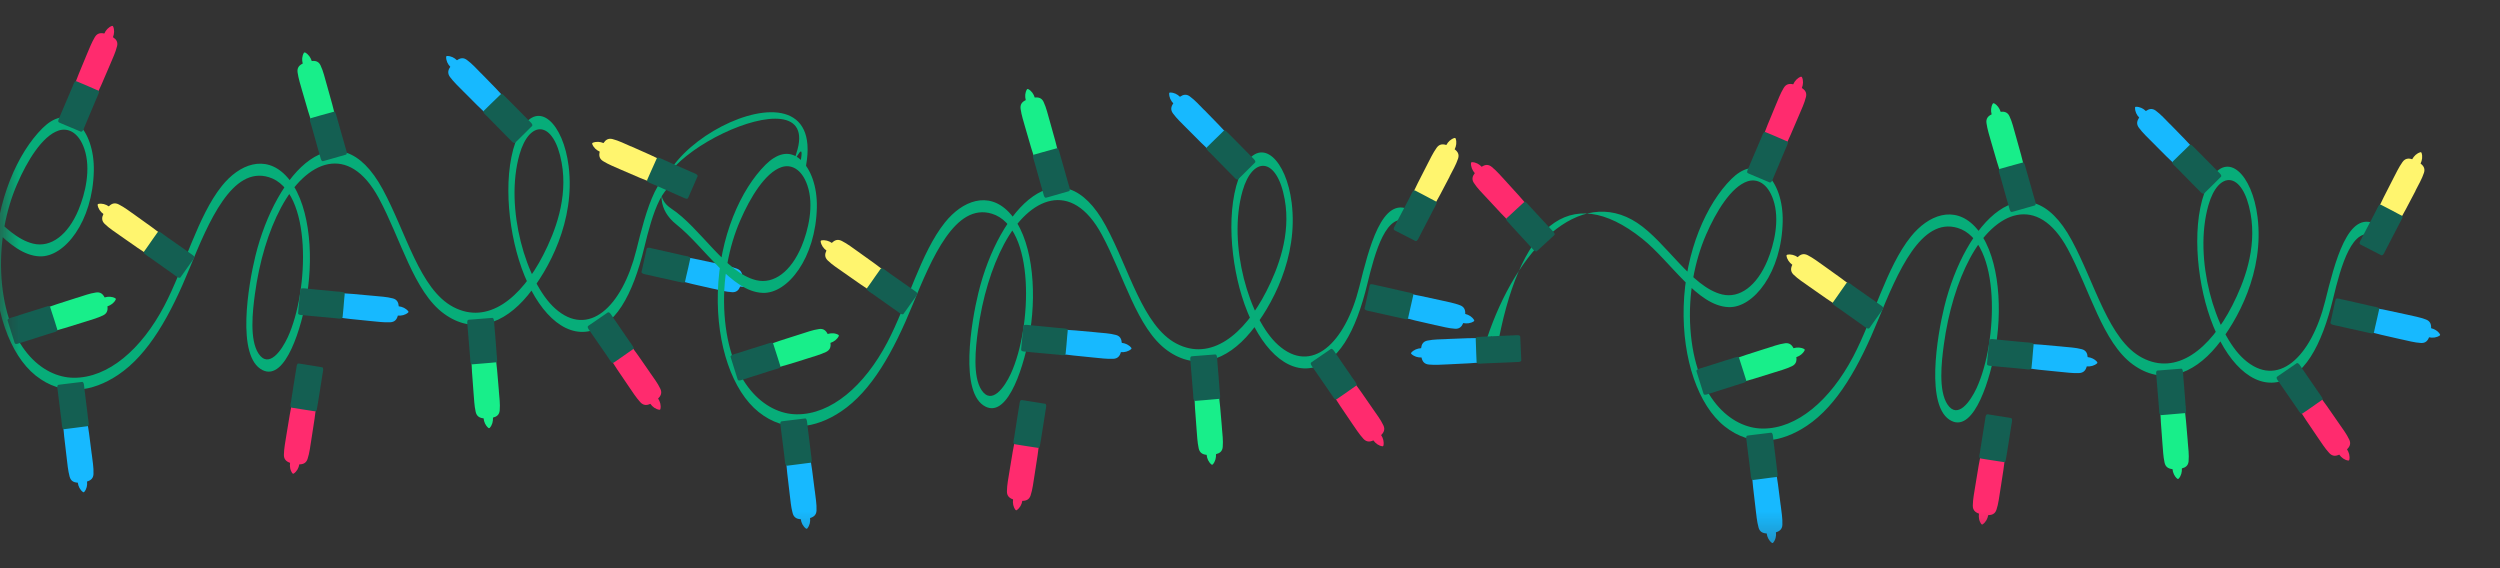 <svg width="66" height="15" viewBox="0 0 66 15" fill="none" xmlns="http://www.w3.org/2000/svg">
<rect x="0" y="0" width="66" height="15" fill="#333333" stroke="none"/>
<mask id="mask0_9721_6952" style="mask-type:alpha" maskUnits="userSpaceOnUse" x="0" y="0" width="66" height="15">
<rect width="65.515" height="14.686" fill="#D9D9D9"/>
</mask>
<g mask="url(#mask0_9721_6952)">
<path d="M39.514 9.243C40.087 5.984 41.406 4.747 43.356 6.303C44.109 6.904 44.806 8.079 45.636 8.108C46.296 8.132 47.036 7.186 47.063 5.851C47.075 5.306 46.908 4.841 46.642 4.598C46.326 4.309 45.989 4.449 45.71 4.724C45.059 5.369 44.49 6.622 44.449 8.099C44.411 9.484 44.837 10.703 45.528 11.254C46.238 11.821 47.031 11.69 47.703 11.239C48.51 10.699 49.084 9.666 49.594 8.419C50.099 7.184 50.719 5.723 51.684 6.018C52.839 6.37 52.745 9.027 52.183 10.244C52.021 10.594 51.682 11.081 51.413 10.677C51.17 10.311 51.256 9.554 51.316 9.108C51.434 8.237 51.675 7.44 52.005 6.822C52.673 5.572 53.791 5.099 54.587 6.571C55.17 7.651 55.512 9.045 56.31 9.624C57.074 10.178 57.885 9.91 58.519 9.139C59.068 8.47 59.78 7.174 59.599 5.728C59.459 4.603 58.808 3.966 58.355 4.743C57.861 5.591 57.946 7.102 58.283 8.194C58.654 9.396 59.338 10.167 60.044 10.098C60.821 10.023 61.296 9.118 61.598 7.868C61.797 7.041 62.104 5.91 62.705 6.239C62.812 6.298 62.838 5.984 62.732 5.926C61.983 5.514 61.635 6.946 61.384 7.951C61.013 9.436 60.126 10.279 59.239 9.481C58.482 8.802 57.899 6.833 58.302 5.418C58.565 4.496 59.209 4.502 59.415 5.638C59.585 6.579 59.238 7.467 58.932 8.066C58.338 9.228 57.459 9.918 56.557 9.447C55.668 8.983 55.312 7.483 54.692 6.34C53.504 4.145 51.875 5.87 51.328 8.105C51.147 8.846 50.814 10.767 51.521 11.113C52.126 11.409 52.557 9.979 52.695 9.107C52.872 7.995 52.75 6.622 52.133 5.977C51.588 5.41 50.905 5.674 50.445 6.249C49.807 7.043 49.454 8.407 48.925 9.414C48.316 10.57 47.438 11.319 46.537 11.314C45.692 11.31 44.754 10.492 44.627 8.689C44.561 7.758 44.746 6.874 45.039 6.199C45.305 5.586 45.702 4.933 46.132 4.788C46.375 4.706 46.661 4.827 46.812 5.267C46.997 5.802 46.834 6.46 46.66 6.879C46.382 7.546 45.927 7.886 45.462 7.773C44.655 7.577 43.986 6.387 43.223 5.884C41.69 4.875 40.036 6.586 39.256 8.933C39.064 9.512 39.489 8.45 39.376 9.108C39.346 9.28 39.485 9.419 39.515 9.247L39.514 9.243Z" fill="#07AD79"/>
<path d="M39.251 5.227C39.497 5.498 39.751 5.764 40.009 6.024C40.012 6.027 40.015 6.03 40.02 6.03C40.027 6.034 40.036 6.033 40.044 6.026C40.185 5.892 40.328 5.761 40.473 5.632C40.483 5.623 40.483 5.607 40.474 5.597C40.237 5.317 39.994 5.042 39.744 4.773C39.628 4.649 39.516 4.515 39.385 4.408C39.292 4.332 39.207 4.343 39.117 4.403C39.049 4.332 38.961 4.283 38.861 4.281C38.847 4.28 38.836 4.291 38.834 4.305C38.829 4.405 38.87 4.497 38.934 4.571C38.871 4.652 38.849 4.734 38.91 4.829C39.003 4.974 39.135 5.1 39.251 5.227Z" fill="#FF2B6E"/>
<path d="M39.873 5.931C39.907 5.968 39.942 6.007 39.978 6.045C40.051 6.125 40.125 6.205 40.198 6.285C40.269 6.363 40.342 6.44 40.413 6.519C40.457 6.566 40.524 6.657 40.568 6.635C40.568 6.635 40.569 6.635 40.57 6.634C40.706 6.509 40.843 6.385 40.979 6.258C40.994 6.244 41.008 6.231 41.024 6.217C41.037 6.205 41.05 6.195 41.04 6.166C41.029 6.136 40.996 6.106 40.973 6.081C40.937 6.042 40.901 6.003 40.865 5.964C40.736 5.824 40.607 5.685 40.477 5.545C40.446 5.51 40.413 5.474 40.381 5.44C40.354 5.41 40.32 5.366 40.289 5.344C40.247 5.317 40.229 5.344 40.211 5.36C40.159 5.406 40.108 5.454 40.057 5.501C39.998 5.556 39.939 5.611 39.88 5.665C39.855 5.689 39.83 5.712 39.804 5.735C39.795 5.744 39.784 5.754 39.773 5.763C39.754 5.782 39.765 5.807 39.786 5.833C39.797 5.846 39.814 5.864 39.826 5.877C39.841 5.894 39.857 5.911 39.872 5.928L39.873 5.931Z" fill="#145F52"/>
<path d="M47.009 13.335C46.967 12.97 46.916 12.607 46.857 12.245C46.856 12.241 46.854 12.238 46.852 12.234C46.848 12.228 46.84 12.223 46.83 12.224C46.637 12.251 46.445 12.274 46.252 12.295C46.238 12.296 46.229 12.309 46.231 12.322C46.261 12.688 46.299 13.053 46.346 13.417C46.367 13.584 46.38 13.759 46.425 13.924C46.456 14.039 46.533 14.079 46.64 14.083C46.654 14.18 46.698 14.271 46.777 14.331C46.788 14.34 46.804 14.338 46.812 14.327C46.876 14.249 46.896 14.151 46.885 14.053C46.983 14.024 47.05 13.969 47.055 13.856C47.063 13.685 47.029 13.505 47.01 13.335L47.009 13.335Z" fill="#17B9FF"/>
<path d="M46.913 12.4C46.907 12.348 46.901 12.298 46.895 12.246C46.882 12.138 46.869 12.031 46.855 11.923C46.842 11.817 46.829 11.712 46.816 11.607C46.808 11.542 46.808 11.429 46.759 11.423C46.759 11.423 46.757 11.423 46.756 11.423C46.573 11.445 46.389 11.466 46.205 11.49C46.184 11.492 46.165 11.495 46.145 11.498C46.127 11.5 46.11 11.5 46.103 11.531C46.094 11.561 46.104 11.605 46.109 11.639C46.116 11.691 46.122 11.743 46.128 11.796C46.151 11.985 46.176 12.173 46.199 12.362C46.205 12.41 46.21 12.457 46.216 12.504C46.221 12.544 46.222 12.6 46.236 12.636C46.253 12.682 46.284 12.67 46.308 12.668C46.378 12.66 46.446 12.652 46.515 12.642C46.595 12.631 46.675 12.621 46.755 12.61C46.788 12.606 46.823 12.602 46.857 12.598C46.871 12.597 46.885 12.595 46.899 12.593C46.926 12.589 46.931 12.561 46.929 12.527C46.928 12.511 46.924 12.486 46.923 12.469C46.921 12.446 46.918 12.424 46.914 12.401L46.913 12.4Z" fill="#145F52"/>
<path d="M57.757 11.654C57.73 11.288 57.694 10.923 57.65 10.558C57.65 10.554 57.648 10.55 57.646 10.547C57.641 10.54 57.635 10.534 57.623 10.536C57.43 10.554 57.236 10.569 57.043 10.582C57.029 10.582 57.02 10.595 57.02 10.608C57.034 10.974 57.057 11.34 57.088 11.706C57.103 11.874 57.108 12.05 57.145 12.215C57.171 12.331 57.246 12.374 57.354 12.385C57.364 12.482 57.404 12.575 57.481 12.639C57.491 12.648 57.507 12.647 57.516 12.637C57.583 12.562 57.606 12.463 57.602 12.366C57.701 12.341 57.769 12.29 57.779 12.177C57.795 12.005 57.769 11.825 57.756 11.654L57.757 11.654Z" fill="#18EE8A"/>
<path d="M57.7 10.715C57.697 10.663 57.692 10.612 57.689 10.56C57.681 10.452 57.672 10.344 57.663 10.236C57.656 10.13 57.646 10.024 57.637 9.919C57.631 9.854 57.637 9.741 57.587 9.733C57.587 9.733 57.586 9.733 57.585 9.733C57.4 9.748 57.216 9.761 57.031 9.777C57.011 9.778 56.992 9.78 56.971 9.781C56.953 9.782 56.936 9.782 56.927 9.812C56.917 9.842 56.925 9.885 56.927 9.919C56.931 9.973 56.935 10.025 56.94 10.078C56.955 10.268 56.972 10.457 56.987 10.647C56.99 10.695 56.995 10.742 56.999 10.79C57.002 10.829 57 10.886 57.012 10.922C57.028 10.97 57.059 10.958 57.084 10.957C57.153 10.953 57.223 10.947 57.292 10.94C57.372 10.933 57.453 10.926 57.533 10.919C57.567 10.916 57.602 10.914 57.636 10.91C57.648 10.91 57.664 10.908 57.678 10.907C57.705 10.904 57.712 10.876 57.711 10.843C57.711 10.826 57.708 10.801 57.707 10.784C57.706 10.762 57.704 10.739 57.703 10.716L57.7 10.715Z" fill="#145F52"/>
<path d="M47.763 7.565C48.061 7.779 48.364 7.985 48.672 8.185C48.676 8.188 48.68 8.189 48.683 8.189C48.692 8.19 48.7 8.188 48.706 8.179C48.816 8.019 48.928 7.861 49.043 7.704C49.051 7.693 49.047 7.678 49.037 7.67C48.747 7.447 48.452 7.229 48.151 7.019C48.012 6.922 47.874 6.814 47.723 6.737C47.617 6.684 47.536 6.712 47.46 6.789C47.378 6.734 47.282 6.705 47.184 6.724C47.171 6.726 47.162 6.738 47.163 6.752C47.179 6.851 47.238 6.932 47.317 6.99C47.272 7.082 47.267 7.167 47.347 7.248C47.47 7.369 47.624 7.465 47.763 7.565Z" fill="#FFF56E"/>
<path d="M48.52 8.124C48.563 8.154 48.605 8.184 48.647 8.214C48.736 8.277 48.824 8.34 48.913 8.403C48.999 8.464 49.086 8.525 49.172 8.587C49.225 8.623 49.309 8.699 49.348 8.667C49.348 8.667 49.349 8.666 49.35 8.666C49.457 8.515 49.565 8.364 49.671 8.213C49.682 8.197 49.693 8.18 49.705 8.164C49.715 8.149 49.726 8.137 49.71 8.111C49.693 8.084 49.654 8.061 49.627 8.042C49.584 8.011 49.541 7.98 49.497 7.95C49.341 7.841 49.185 7.732 49.029 7.622C48.99 7.594 48.952 7.568 48.913 7.54C48.882 7.516 48.839 7.479 48.803 7.465C48.757 7.446 48.745 7.477 48.73 7.497C48.689 7.554 48.65 7.612 48.61 7.668C48.564 7.734 48.518 7.801 48.472 7.866C48.453 7.895 48.432 7.923 48.413 7.95C48.405 7.961 48.395 7.974 48.388 7.985C48.372 8.007 48.39 8.03 48.415 8.051C48.429 8.061 48.45 8.077 48.463 8.086C48.483 8.099 48.501 8.112 48.519 8.126L48.52 8.124Z" fill="#145F52"/>
<path d="M46.62 9.201C46.269 9.309 45.921 9.425 45.576 9.549C45.571 9.55 45.569 9.553 45.566 9.555C45.56 9.56 45.556 9.57 45.559 9.579C45.62 9.764 45.679 9.948 45.734 10.135C45.738 10.148 45.752 10.155 45.766 10.151C46.12 10.056 46.472 9.952 46.821 9.838C46.982 9.787 47.151 9.742 47.304 9.669C47.412 9.618 47.438 9.535 47.423 9.429C47.517 9.397 47.598 9.337 47.643 9.248C47.649 9.236 47.644 9.222 47.632 9.215C47.544 9.167 47.443 9.165 47.349 9.193C47.303 9.102 47.237 9.047 47.125 9.062C46.955 9.085 46.784 9.151 46.621 9.202L46.62 9.201Z" fill="#18EE8A"/>
<path d="M45.717 9.466C45.667 9.481 45.617 9.496 45.568 9.511C45.465 9.544 45.362 9.576 45.258 9.609C45.157 9.641 45.056 9.673 44.955 9.705C44.893 9.725 44.782 9.746 44.785 9.795C44.785 9.795 44.785 9.796 44.786 9.798C44.841 9.974 44.895 10.152 44.952 10.327C44.957 10.347 44.964 10.365 44.97 10.385C44.975 10.402 44.979 10.419 45.01 10.421C45.041 10.423 45.082 10.406 45.115 10.396C45.166 10.38 45.216 10.365 45.266 10.348C45.448 10.292 45.629 10.233 45.811 10.175C45.856 10.161 45.901 10.146 45.947 10.132C45.985 10.12 46.04 10.109 46.073 10.09C46.116 10.063 46.099 10.036 46.091 10.012C46.071 9.945 46.049 9.88 46.028 9.812C46.004 9.736 45.979 9.659 45.954 9.583C45.944 9.55 45.934 9.517 45.923 9.484C45.919 9.471 45.915 9.457 45.91 9.444C45.902 9.418 45.873 9.418 45.841 9.426C45.825 9.43 45.801 9.438 45.785 9.443C45.763 9.449 45.741 9.457 45.72 9.464L45.717 9.466Z" fill="#145F52"/>
<path d="M38.204 8.95C38.57 8.931 38.937 8.922 39.304 8.921C39.309 8.92 39.313 8.921 39.317 8.923C39.324 8.927 39.33 8.934 39.33 8.944C39.336 9.139 39.344 9.333 39.356 9.526C39.356 9.54 39.345 9.551 39.332 9.552C38.966 9.583 38.6 9.605 38.233 9.619C38.064 9.625 37.891 9.641 37.721 9.624C37.603 9.612 37.55 9.544 37.528 9.438C37.43 9.441 37.332 9.412 37.26 9.344C37.249 9.335 37.249 9.319 37.258 9.309C37.324 9.235 37.419 9.198 37.517 9.192C37.529 9.09 37.571 9.015 37.682 8.992C37.851 8.956 38.032 8.96 38.205 8.951L38.204 8.95Z" fill="#17B9FF"/>
<path d="M39.143 8.889C39.195 8.887 39.248 8.884 39.299 8.882C39.407 8.877 39.515 8.873 39.624 8.867C39.731 8.863 39.836 8.858 39.942 8.854C40.007 8.852 40.119 8.833 40.133 8.881C40.133 8.881 40.134 8.881 40.134 8.883C40.142 9.068 40.151 9.252 40.159 9.437C40.161 9.457 40.16 9.478 40.162 9.498C40.162 9.515 40.165 9.532 40.136 9.545C40.108 9.559 40.063 9.556 40.029 9.558C39.976 9.561 39.923 9.563 39.871 9.566C39.681 9.574 39.49 9.58 39.301 9.589C39.252 9.591 39.206 9.593 39.158 9.595C39.119 9.597 39.062 9.605 39.025 9.598C38.975 9.589 38.983 9.556 38.981 9.533C38.978 9.463 38.975 9.394 38.972 9.324C38.969 9.243 38.966 9.162 38.964 9.082C38.963 9.048 38.961 9.013 38.96 8.979C38.959 8.965 38.958 8.95 38.959 8.937C38.957 8.91 38.984 8.9 39.018 8.896C39.035 8.894 39.06 8.894 39.077 8.893C39.099 8.892 39.123 8.89 39.145 8.889L39.143 8.889Z" fill="#145F52"/>
<path d="M52.807 12.945C52.867 12.583 52.919 12.219 52.962 11.856C52.961 11.851 52.961 11.848 52.961 11.843C52.958 11.835 52.953 11.829 52.942 11.828C52.75 11.799 52.558 11.769 52.367 11.735C52.353 11.732 52.341 11.742 52.339 11.755C52.266 12.114 52.201 12.475 52.146 12.838C52.12 13.005 52.084 13.177 52.082 13.346C52.08 13.465 52.143 13.525 52.245 13.56C52.231 13.657 52.247 13.757 52.308 13.837C52.316 13.848 52.331 13.851 52.342 13.843C52.424 13.786 52.472 13.697 52.489 13.6C52.59 13.599 52.67 13.565 52.706 13.459C52.761 13.296 52.778 13.114 52.807 12.945Z" fill="#FF2B6E"/>
<path d="M52.974 12.019C52.982 11.967 52.99 11.917 52.999 11.865C53.016 11.758 53.034 11.651 53.05 11.544C53.066 11.438 53.083 11.334 53.099 11.229C53.109 11.166 53.14 11.056 53.094 11.036C53.094 11.036 53.093 11.037 53.092 11.037C52.909 11.007 52.727 10.977 52.544 10.948C52.524 10.945 52.504 10.941 52.484 10.939C52.467 10.937 52.45 10.932 52.434 10.959C52.418 10.986 52.415 11.03 52.41 11.064C52.402 11.116 52.392 11.168 52.384 11.22C52.355 11.408 52.326 11.596 52.295 11.785C52.288 11.832 52.281 11.879 52.273 11.926C52.266 11.965 52.252 12.02 52.255 12.057C52.258 12.107 52.292 12.104 52.316 12.108C52.385 12.12 52.453 12.13 52.522 12.141C52.602 12.153 52.681 12.166 52.761 12.178C52.795 12.183 52.829 12.189 52.863 12.193C52.876 12.195 52.892 12.198 52.904 12.2C52.932 12.204 52.945 12.178 52.952 12.146C52.956 12.13 52.96 12.105 52.962 12.088C52.965 12.065 52.97 12.043 52.973 12.02L52.974 12.019Z" fill="#145F52"/>
<path d="M61.741 11.168C61.536 10.864 61.323 10.566 61.103 10.271C61.1 10.267 61.097 10.265 61.094 10.264C61.087 10.261 61.077 10.259 61.069 10.266C60.91 10.379 60.751 10.488 60.589 10.595C60.577 10.602 60.575 10.618 60.582 10.63C60.778 10.94 60.979 11.247 61.188 11.547C61.285 11.687 61.377 11.835 61.492 11.96C61.573 12.047 61.659 12.048 61.756 12.002C61.813 12.082 61.894 12.143 61.993 12.159C62.006 12.161 62.019 12.152 62.022 12.139C62.042 12.04 62.014 11.943 61.961 11.862C62.035 11.791 62.069 11.712 62.022 11.609C61.95 11.453 61.837 11.309 61.74 11.167L61.741 11.168Z" fill="#FF2B6E"/>
<path d="M61.225 10.383C61.196 10.339 61.166 10.297 61.137 10.254C61.076 10.165 61.014 10.075 60.953 9.986C60.893 9.898 60.833 9.811 60.773 9.724C60.737 9.671 60.683 9.57 60.637 9.587C60.637 9.587 60.636 9.587 60.635 9.588C60.483 9.692 60.329 9.796 60.177 9.902C60.161 9.913 60.145 9.925 60.128 9.936C60.113 9.946 60.099 9.954 60.104 9.985C60.11 10.015 60.139 10.05 60.158 10.078C60.188 10.122 60.217 10.165 60.248 10.209C60.355 10.365 60.465 10.522 60.572 10.678C60.599 10.718 60.626 10.756 60.653 10.796C60.676 10.829 60.703 10.878 60.731 10.905C60.769 10.938 60.79 10.913 60.811 10.899C60.868 10.861 60.926 10.821 60.983 10.781C61.049 10.735 61.116 10.688 61.181 10.642C61.21 10.622 61.237 10.603 61.266 10.583C61.277 10.576 61.29 10.567 61.3 10.559C61.323 10.544 61.315 10.516 61.297 10.487C61.288 10.473 61.274 10.452 61.265 10.439C61.252 10.42 61.239 10.401 61.227 10.382L61.225 10.383Z" fill="#145F52"/>
<path d="M54.44 9.149C54.075 9.112 53.709 9.084 53.343 9.063C53.339 9.063 53.335 9.063 53.331 9.066C53.323 9.068 53.317 9.075 53.316 9.086C53.3 9.279 53.282 9.472 53.261 9.665C53.259 9.679 53.27 9.69 53.283 9.692C53.646 9.743 54.011 9.784 54.376 9.816C54.544 9.831 54.718 9.857 54.887 9.849C55.006 9.844 55.063 9.777 55.09 9.673C55.188 9.68 55.286 9.658 55.362 9.593C55.373 9.584 55.374 9.569 55.365 9.558C55.303 9.48 55.211 9.439 55.114 9.427C55.107 9.325 55.069 9.248 54.96 9.219C54.793 9.174 54.611 9.168 54.44 9.15L54.44 9.149Z" fill="#17B9FF"/>
<path d="M53.505 9.04C53.453 9.035 53.402 9.03 53.35 9.025C53.242 9.014 53.134 9.004 53.027 8.994C52.921 8.984 52.816 8.974 52.709 8.963C52.646 8.957 52.534 8.933 52.517 8.98C52.517 8.98 52.517 8.981 52.516 8.982C52.499 9.167 52.48 9.351 52.463 9.535C52.46 9.555 52.459 9.575 52.458 9.594C52.456 9.612 52.453 9.629 52.48 9.644C52.509 9.658 52.553 9.659 52.586 9.662C52.639 9.667 52.691 9.671 52.744 9.677C52.933 9.696 53.123 9.712 53.312 9.729C53.36 9.733 53.408 9.738 53.454 9.743C53.494 9.746 53.549 9.759 53.587 9.752C53.636 9.745 53.631 9.713 53.634 9.689C53.641 9.619 53.648 9.55 53.654 9.48C53.661 9.4 53.668 9.32 53.674 9.239C53.678 9.205 53.68 9.171 53.684 9.137C53.685 9.123 53.687 9.108 53.687 9.095C53.69 9.067 53.664 9.056 53.63 9.051C53.613 9.049 53.588 9.047 53.571 9.045C53.549 9.043 53.526 9.04 53.503 9.037L53.505 9.04Z" fill="#145F52"/>
<path d="M53.21 3.563C53.313 3.915 53.407 4.27 53.494 4.627C53.494 4.631 53.494 4.635 53.495 4.639C53.493 4.647 53.489 4.654 53.477 4.657C53.29 4.708 53.104 4.761 52.918 4.817C52.904 4.821 52.891 4.812 52.887 4.8C52.772 4.452 52.666 4.101 52.567 3.748C52.522 3.585 52.466 3.418 52.443 3.25C52.427 3.132 52.482 3.065 52.579 3.019C52.554 2.924 52.559 2.823 52.609 2.737C52.616 2.725 52.63 2.721 52.642 2.727C52.73 2.774 52.788 2.858 52.817 2.951C52.918 2.94 53.001 2.964 53.049 3.066C53.123 3.221 53.162 3.399 53.21 3.564L53.21 3.563Z" fill="#18EE8A"/>
<path d="M53.486 4.462C53.501 4.512 53.515 4.561 53.529 4.611C53.559 4.716 53.589 4.82 53.618 4.924C53.647 5.027 53.676 5.129 53.705 5.231C53.722 5.293 53.766 5.398 53.723 5.423C53.723 5.423 53.722 5.423 53.721 5.423C53.542 5.474 53.365 5.526 53.187 5.576C53.168 5.582 53.148 5.586 53.129 5.592C53.112 5.597 53.095 5.603 53.077 5.578C53.057 5.553 53.049 5.51 53.04 5.477C53.026 5.426 53.011 5.376 52.996 5.325C52.944 5.142 52.893 4.958 52.842 4.775C52.829 4.729 52.816 4.683 52.803 4.637C52.791 4.6 52.77 4.546 52.769 4.509C52.766 4.459 52.8 4.458 52.824 4.451C52.89 4.431 52.957 4.413 53.024 4.394C53.102 4.372 53.179 4.351 53.257 4.33C53.291 4.321 53.323 4.312 53.357 4.303C53.369 4.3 53.385 4.294 53.397 4.291C53.424 4.284 53.44 4.308 53.451 4.339C53.456 4.355 53.463 4.379 53.468 4.396C53.474 4.418 53.481 4.439 53.486 4.462Z" fill="#145F52"/>
<path d="M63.401 8.961C63.042 8.884 62.685 8.797 62.33 8.703C62.326 8.702 62.322 8.7 62.32 8.697C62.313 8.692 62.309 8.684 62.312 8.673C62.357 8.485 62.399 8.295 62.439 8.105C62.441 8.091 62.456 8.083 62.468 8.086C62.829 8.152 63.189 8.224 63.546 8.306C63.711 8.344 63.884 8.374 64.043 8.434C64.154 8.476 64.187 8.556 64.181 8.664C64.277 8.688 64.363 8.739 64.415 8.825C64.423 8.836 64.419 8.852 64.408 8.859C64.324 8.914 64.224 8.925 64.127 8.905C64.089 9.001 64.029 9.061 63.915 9.055C63.743 9.046 63.568 8.995 63.4 8.96L63.401 8.961Z" fill="#17B9FF"/>
<path d="M62.479 8.774C62.429 8.764 62.378 8.752 62.328 8.74C62.222 8.717 62.116 8.693 62.01 8.67C61.907 8.646 61.803 8.623 61.7 8.6C61.638 8.585 61.525 8.574 61.523 8.524C61.523 8.524 61.523 8.523 61.523 8.522C61.563 8.341 61.602 8.16 61.642 7.979C61.647 7.96 61.651 7.94 61.656 7.921C61.66 7.904 61.662 7.886 61.692 7.881C61.724 7.876 61.765 7.889 61.799 7.898C61.85 7.909 61.902 7.92 61.954 7.931C62.14 7.972 62.325 8.016 62.51 8.058C62.556 8.069 62.603 8.079 62.649 8.089C62.688 8.099 62.744 8.104 62.778 8.121C62.824 8.144 62.809 8.173 62.803 8.196C62.789 8.264 62.773 8.333 62.757 8.401C62.739 8.479 62.721 8.557 62.703 8.636C62.695 8.67 62.688 8.703 62.681 8.736C62.678 8.749 62.675 8.764 62.672 8.777C62.666 8.803 62.638 8.806 62.604 8.801C62.587 8.799 62.563 8.792 62.546 8.789C62.524 8.784 62.501 8.779 62.479 8.774Z" fill="#145F52"/>
<path d="M63.771 5.036C63.604 5.362 63.429 5.685 63.248 6.004C63.246 6.007 63.242 6.011 63.239 6.012C63.233 6.017 63.224 6.019 63.214 6.013C63.043 5.922 62.871 5.832 62.697 5.746C62.685 5.74 62.681 5.724 62.686 5.713C62.842 5.38 63.004 5.052 63.175 4.726C63.253 4.577 63.327 4.417 63.425 4.279C63.494 4.182 63.58 4.171 63.682 4.204C63.73 4.117 63.802 4.047 63.898 4.019C63.912 4.014 63.925 4.022 63.929 4.035C63.96 4.13 63.946 4.23 63.903 4.318C63.984 4.379 64.027 4.453 63.993 4.561C63.94 4.725 63.846 4.881 63.769 5.033L63.771 5.036Z" fill="#FFF56E"/>
<path d="M63.356 5.879C63.333 5.925 63.308 5.971 63.285 6.017C63.235 6.113 63.185 6.21 63.135 6.306C63.087 6.401 63.038 6.495 62.989 6.588C62.959 6.645 62.919 6.751 62.871 6.74C62.871 6.74 62.87 6.74 62.869 6.74C62.704 6.655 62.539 6.572 62.375 6.486C62.357 6.477 62.34 6.468 62.322 6.459C62.307 6.451 62.291 6.444 62.293 6.413C62.296 6.381 62.321 6.344 62.336 6.314C62.361 6.267 62.385 6.219 62.409 6.173C62.497 6.004 62.586 5.835 62.674 5.667C62.697 5.625 62.718 5.583 62.739 5.54C62.758 5.505 62.778 5.452 62.803 5.423C62.835 5.385 62.859 5.407 62.882 5.419C62.944 5.45 63.006 5.483 63.068 5.515C63.139 5.553 63.211 5.591 63.281 5.628C63.311 5.645 63.342 5.66 63.372 5.676C63.384 5.682 63.398 5.689 63.41 5.695C63.434 5.709 63.429 5.736 63.415 5.767C63.408 5.782 63.396 5.805 63.389 5.82C63.379 5.84 63.368 5.861 63.357 5.881L63.356 5.879Z" fill="#145F52"/>
<path d="M47.492 3.047C47.351 3.386 47.203 3.722 47.047 4.054C47.045 4.058 47.043 4.061 47.04 4.063C47.033 4.069 47.026 4.071 47.015 4.067C46.837 3.989 46.659 3.914 46.479 3.84C46.466 3.835 46.461 3.821 46.466 3.808C46.595 3.465 46.731 3.124 46.875 2.787C46.942 2.631 47.002 2.466 47.09 2.322C47.151 2.219 47.236 2.202 47.341 2.226C47.381 2.137 47.448 2.061 47.541 2.025C47.553 2.02 47.567 2.026 47.573 2.039C47.613 2.131 47.605 2.232 47.569 2.323C47.655 2.378 47.704 2.447 47.678 2.558C47.638 2.726 47.558 2.888 47.492 3.047Z" fill="#FF2B6E"/>
<path d="M47.143 3.921C47.123 3.968 47.103 4.016 47.082 4.064C47.041 4.164 46.998 4.264 46.956 4.364C46.914 4.462 46.874 4.559 46.832 4.657C46.807 4.717 46.775 4.825 46.726 4.818C46.726 4.818 46.725 4.818 46.724 4.818C46.553 4.746 46.382 4.675 46.212 4.602C46.193 4.594 46.175 4.586 46.157 4.578C46.141 4.571 46.124 4.566 46.125 4.535C46.125 4.503 46.147 4.464 46.16 4.433C46.179 4.384 46.2 4.335 46.221 4.287C46.295 4.111 46.37 3.936 46.445 3.762C46.464 3.717 46.482 3.674 46.501 3.63C46.517 3.593 46.533 3.539 46.555 3.509C46.584 3.469 46.61 3.489 46.633 3.498C46.699 3.524 46.763 3.551 46.827 3.579C46.901 3.611 46.974 3.643 47.049 3.675C47.08 3.689 47.112 3.702 47.143 3.716C47.155 3.72 47.17 3.726 47.182 3.731C47.207 3.742 47.204 3.771 47.193 3.802C47.187 3.818 47.177 3.842 47.17 3.857C47.161 3.878 47.152 3.899 47.144 3.92L47.143 3.921Z" fill="#145F52"/>
<path d="M57.292 3.279C57.551 3.538 57.804 3.804 58.051 4.075C58.055 4.078 58.056 4.081 58.058 4.086C58.06 4.094 58.059 4.103 58.051 4.11C57.911 4.244 57.772 4.381 57.637 4.519C57.627 4.529 57.611 4.528 57.602 4.519C57.334 4.269 57.071 4.012 56.815 3.749C56.697 3.628 56.568 3.51 56.467 3.373C56.397 3.278 56.412 3.193 56.475 3.105C56.407 3.034 56.363 2.943 56.365 2.843C56.364 2.829 56.376 2.818 56.39 2.819C56.489 2.817 56.581 2.863 56.651 2.931C56.734 2.872 56.818 2.853 56.91 2.92C57.049 3.021 57.169 3.158 57.291 3.28L57.292 3.279Z" fill="#17B9FF"/>
<path d="M57.966 3.934C58.002 3.971 58.04 4.008 58.076 4.045C58.152 4.122 58.228 4.199 58.305 4.276C58.38 4.352 58.454 4.427 58.529 4.503C58.573 4.549 58.663 4.62 58.637 4.662C58.637 4.662 58.637 4.663 58.636 4.664C58.504 4.795 58.373 4.925 58.242 5.055C58.228 5.07 58.213 5.083 58.199 5.098C58.186 5.11 58.175 5.123 58.147 5.111C58.117 5.099 58.089 5.063 58.065 5.04C58.028 5.002 57.99 4.965 57.953 4.928C57.819 4.793 57.687 4.655 57.553 4.52C57.52 4.486 57.487 4.453 57.453 4.419C57.425 4.391 57.381 4.355 57.361 4.322C57.335 4.279 57.364 4.263 57.38 4.246C57.43 4.197 57.479 4.148 57.529 4.099C57.587 4.042 57.645 3.986 57.703 3.931C57.728 3.907 57.752 3.883 57.777 3.858C57.786 3.849 57.797 3.838 57.807 3.829C57.826 3.81 57.852 3.823 57.877 3.846C57.89 3.857 57.907 3.876 57.919 3.887C57.935 3.903 57.952 3.919 57.967 3.935L57.966 3.934Z" fill="#145F52"/>
<path d="M-5.073 7.902C-4.499 4.643 -3.18 3.406 -1.23 4.962C-0.478 5.563 0.219 6.738 1.049 6.768C1.709 6.791 2.449 5.845 2.477 4.51C2.488 3.966 2.321 3.501 2.055 3.258C1.739 2.969 1.402 3.108 1.123 3.383C0.472 4.029 -0.097 5.282 -0.138 6.758C-0.176 8.143 0.25 9.362 0.941 9.914C1.651 10.48 2.444 10.349 3.116 9.898C3.923 9.358 4.497 8.326 5.007 7.078C5.512 5.843 6.132 4.382 7.097 4.677C8.252 5.029 8.158 7.686 7.597 8.903C7.435 9.254 7.095 9.74 6.826 9.336C6.583 8.97 6.669 8.213 6.729 7.768C6.847 6.896 7.088 6.099 7.419 5.481C8.086 4.231 9.204 3.758 10 5.231C10.584 6.311 10.925 7.704 11.723 8.283C12.487 8.838 13.298 8.569 13.932 7.798C14.481 7.129 15.193 5.833 15.012 4.387C14.872 3.262 14.221 2.625 13.769 3.402C13.274 4.25 13.359 5.762 13.696 6.853C14.067 8.055 14.751 8.826 15.458 8.758C16.234 8.683 16.709 7.778 17.011 6.527C17.211 5.7 17.517 4.569 18.119 4.898C18.225 4.957 18.251 4.643 18.145 4.585C17.396 4.174 17.048 5.606 16.797 6.611C16.426 8.095 15.539 8.938 14.652 8.141C13.896 7.461 13.312 5.492 13.715 4.077C13.978 3.155 14.622 3.161 14.828 4.297C14.998 5.238 14.651 6.126 14.345 6.725C13.751 7.888 12.872 8.578 11.97 8.106C11.081 7.642 10.725 6.142 10.105 4.999C8.917 2.805 7.288 4.53 6.741 6.764C6.56 7.505 6.227 9.426 6.934 9.772C7.539 10.068 7.97 8.638 8.108 7.767C8.285 6.654 8.163 5.281 7.546 4.637C7.001 4.069 6.318 4.333 5.858 4.908C5.22 5.702 4.867 7.066 4.338 8.073C3.73 9.23 2.851 9.978 1.95 9.973C1.105 9.969 0.167 9.152 0.04 7.349C-0.026 6.417 0.159 5.533 0.453 4.858C0.718 4.245 1.115 3.592 1.545 3.447C1.788 3.365 2.074 3.487 2.225 3.926C2.41 4.461 2.248 5.119 2.073 5.538C1.795 6.206 1.34 6.545 0.875 6.432C0.068 6.237 -0.601 5.046 -1.364 4.543C-2.897 3.534 -4.551 5.245 -5.331 7.592C-5.523 8.171 -5.098 7.11 -5.211 7.768C-5.241 7.939 -5.102 8.078 -5.072 7.906L-5.073 7.902Z" fill="#07AD79"/>
<path d="M2.422 11.994C2.38 11.63 2.329 11.266 2.27 10.905C2.27 10.9 2.267 10.897 2.265 10.894C2.261 10.887 2.253 10.882 2.243 10.884C2.05 10.91 1.858 10.934 1.665 10.954C1.651 10.955 1.642 10.968 1.644 10.982C1.674 11.347 1.712 11.713 1.759 12.076C1.78 12.244 1.793 12.419 1.838 12.583C1.869 12.698 1.946 12.738 2.053 12.742C2.067 12.839 2.111 12.931 2.19 12.99C2.201 12.999 2.217 12.997 2.225 12.986C2.289 12.909 2.309 12.81 2.298 12.712C2.396 12.683 2.463 12.628 2.468 12.516C2.476 12.344 2.443 12.165 2.423 11.994L2.422 11.994Z" fill="#17B9FF"/>
<path d="M2.326 11.059C2.32 11.008 2.315 10.957 2.308 10.905C2.295 10.797 2.282 10.69 2.268 10.582C2.255 10.476 2.242 10.372 2.229 10.266C2.221 10.202 2.221 10.088 2.172 10.082C2.172 10.082 2.171 10.082 2.169 10.082C1.986 10.104 1.802 10.126 1.618 10.149C1.597 10.152 1.578 10.154 1.558 10.157C1.54 10.159 1.523 10.159 1.516 10.19C1.507 10.22 1.517 10.264 1.522 10.298C1.529 10.351 1.535 10.402 1.541 10.455C1.564 10.645 1.589 10.832 1.612 11.022C1.618 11.069 1.623 11.116 1.629 11.163C1.634 11.203 1.635 11.259 1.649 11.295C1.666 11.341 1.697 11.329 1.721 11.327C1.791 11.319 1.859 11.311 1.928 11.301C2.008 11.29 2.088 11.28 2.168 11.27C2.201 11.265 2.236 11.261 2.27 11.257C2.284 11.256 2.298 11.254 2.312 11.252C2.339 11.248 2.344 11.221 2.342 11.187C2.341 11.17 2.337 11.145 2.336 11.128C2.334 11.105 2.331 11.083 2.328 11.06L2.326 11.059Z" fill="#145F52"/>
<path d="M13.17 10.313C13.144 9.948 13.107 9.582 13.063 9.217C13.063 9.213 13.061 9.21 13.059 9.206C13.054 9.199 13.048 9.194 13.036 9.195C12.843 9.213 12.649 9.228 12.456 9.241C12.442 9.241 12.433 9.254 12.433 9.267C12.447 9.634 12.47 9.999 12.501 10.365C12.516 10.534 12.521 10.709 12.558 10.874C12.585 10.99 12.659 11.034 12.767 11.044C12.777 11.141 12.817 11.234 12.894 11.298C12.904 11.307 12.92 11.306 12.929 11.296C12.996 11.221 13.019 11.123 13.015 11.025C13.114 11 13.182 10.949 13.192 10.836C13.208 10.664 13.182 10.484 13.169 10.313L13.17 10.313Z" fill="#18EE8A"/>
<path d="M13.113 9.375C13.11 9.323 13.105 9.272 13.102 9.22C13.094 9.111 13.085 9.003 13.077 8.895C13.069 8.789 13.059 8.683 13.05 8.578C13.044 8.513 13.05 8.4 13 8.392C13 8.392 12.999 8.392 12.998 8.392C12.813 8.407 12.629 8.42 12.444 8.436C12.424 8.437 12.405 8.439 12.384 8.44C12.366 8.442 12.349 8.442 12.34 8.471C12.33 8.502 12.338 8.545 12.34 8.579C12.344 8.632 12.348 8.684 12.353 8.737C12.368 8.927 12.385 9.116 12.4 9.306C12.404 9.354 12.408 9.401 12.412 9.449C12.415 9.489 12.413 9.545 12.425 9.581C12.441 9.629 12.472 9.618 12.497 9.616C12.566 9.612 12.636 9.606 12.705 9.599C12.785 9.592 12.866 9.585 12.946 9.579C12.98 9.575 13.015 9.573 13.049 9.569C13.062 9.569 13.077 9.567 13.091 9.566C13.118 9.564 13.125 9.535 13.124 9.503C13.124 9.486 13.121 9.461 13.12 9.444C13.119 9.421 13.117 9.398 13.116 9.376L13.113 9.375Z" fill="#145F52"/>
<path d="M3.176 6.224C3.474 6.438 3.778 6.644 4.085 6.844C4.089 6.847 4.093 6.848 4.096 6.848C4.105 6.85 4.113 6.847 4.12 6.839C4.229 6.678 4.342 6.52 4.456 6.364C4.464 6.352 4.46 6.337 4.451 6.329C4.16 6.106 3.865 5.888 3.564 5.678C3.425 5.581 3.287 5.473 3.136 5.397C3.03 5.343 2.949 5.371 2.873 5.448C2.791 5.393 2.695 5.364 2.597 5.383C2.584 5.385 2.575 5.397 2.577 5.411C2.592 5.51 2.651 5.591 2.73 5.65C2.685 5.742 2.68 5.826 2.76 5.907C2.883 6.029 3.037 6.124 3.176 6.224Z" fill="#FFF56E"/>
<path d="M3.933 6.783C3.976 6.813 4.018 6.843 4.06 6.873C4.149 6.936 4.237 6.999 4.326 7.062C4.413 7.123 4.5 7.184 4.586 7.246C4.638 7.283 4.723 7.358 4.761 7.326C4.761 7.326 4.762 7.326 4.763 7.325C4.87 7.174 4.978 7.023 5.084 6.872C5.096 6.856 5.106 6.839 5.118 6.823C5.128 6.809 5.139 6.796 5.123 6.77C5.106 6.743 5.067 6.721 5.04 6.701C4.997 6.67 4.954 6.639 4.91 6.609C4.754 6.5 4.598 6.391 4.442 6.281C4.404 6.254 4.365 6.227 4.327 6.199C4.295 6.176 4.252 6.138 4.216 6.124C4.17 6.105 4.158 6.137 4.144 6.156C4.102 6.213 4.063 6.271 4.023 6.327C3.977 6.394 3.931 6.46 3.885 6.526C3.866 6.554 3.845 6.582 3.826 6.609C3.818 6.62 3.809 6.633 3.801 6.644C3.785 6.667 3.803 6.689 3.829 6.71C3.842 6.721 3.863 6.736 3.876 6.745C3.896 6.758 3.914 6.771 3.932 6.785L3.933 6.783Z" fill="#145F52"/>
<path d="M2.033 7.86C1.682 7.968 1.334 8.084 0.989 8.209C0.984 8.21 0.982 8.213 0.979 8.215C0.973 8.22 0.969 8.229 0.972 8.239C1.033 8.423 1.092 8.608 1.147 8.794C1.151 8.807 1.166 8.814 1.179 8.811C1.533 8.715 1.885 8.611 2.234 8.498C2.395 8.446 2.565 8.401 2.718 8.328C2.825 8.277 2.851 8.194 2.836 8.088C2.93 8.056 3.011 7.997 3.056 7.908C3.062 7.896 3.057 7.882 3.045 7.874C2.957 7.826 2.856 7.824 2.762 7.852C2.716 7.761 2.65 7.706 2.538 7.721C2.368 7.745 2.197 7.81 2.034 7.861L2.033 7.86Z" fill="#18EE8A"/>
<path d="M1.13 8.125C1.08 8.14 1.03 8.156 0.982 8.171C0.878 8.203 0.775 8.235 0.671 8.268C0.57 8.3 0.469 8.332 0.368 8.365C0.306 8.384 0.195 8.405 0.198 8.455C0.198 8.455 0.198 8.456 0.199 8.457C0.254 8.633 0.309 8.811 0.365 8.987C0.37 9.006 0.377 9.024 0.383 9.044C0.388 9.061 0.392 9.078 0.423 9.08C0.454 9.083 0.495 9.065 0.528 9.055C0.579 9.04 0.629 9.024 0.679 9.008C0.861 8.951 1.042 8.892 1.224 8.834C1.269 8.82 1.315 8.806 1.36 8.791C1.398 8.779 1.453 8.768 1.486 8.749C1.529 8.723 1.512 8.696 1.504 8.672C1.484 8.604 1.463 8.539 1.442 8.472C1.417 8.395 1.392 8.318 1.367 8.242C1.357 8.21 1.347 8.176 1.336 8.144C1.333 8.13 1.328 8.116 1.323 8.104C1.315 8.078 1.286 8.077 1.254 8.085C1.238 8.09 1.214 8.097 1.198 8.102C1.176 8.108 1.154 8.116 1.133 8.123L1.13 8.125Z" fill="#145F52"/>
<path d="M8.22 11.604C8.28 11.242 8.332 10.878 8.375 10.515C8.374 10.511 8.374 10.507 8.374 10.503C8.371 10.495 8.366 10.488 8.355 10.487C8.163 10.459 7.971 10.428 7.78 10.394C7.766 10.391 7.754 10.401 7.752 10.414C7.679 10.773 7.614 11.134 7.559 11.497C7.533 11.664 7.498 11.836 7.495 12.005C7.493 12.125 7.556 12.184 7.658 12.219C7.644 12.316 7.66 12.416 7.721 12.497C7.729 12.508 7.744 12.51 7.755 12.502C7.837 12.445 7.885 12.356 7.902 12.259C8.004 12.259 8.083 12.224 8.119 12.118C8.174 11.955 8.191 11.773 8.22 11.604Z" fill="#FF2B6E"/>
<path d="M8.387 10.678C8.395 10.627 8.404 10.576 8.412 10.525C8.429 10.417 8.447 10.31 8.463 10.203C8.479 10.098 8.496 9.993 8.512 9.888C8.522 9.825 8.553 9.716 8.507 9.696C8.507 9.696 8.506 9.696 8.505 9.696C8.322 9.666 8.14 9.636 7.957 9.607C7.937 9.604 7.917 9.6 7.897 9.598C7.88 9.596 7.863 9.591 7.847 9.618C7.831 9.645 7.828 9.69 7.823 9.723C7.815 9.776 7.805 9.827 7.797 9.88C7.768 10.068 7.739 10.255 7.708 10.444C7.701 10.491 7.694 10.538 7.686 10.585C7.679 10.624 7.665 10.679 7.668 10.716C7.671 10.766 7.705 10.763 7.729 10.767C7.798 10.779 7.866 10.79 7.935 10.8C8.015 10.813 8.094 10.825 8.174 10.837C8.208 10.842 8.242 10.848 8.276 10.853C8.289 10.854 8.305 10.858 8.317 10.859C8.345 10.863 8.358 10.838 8.365 10.805C8.369 10.789 8.373 10.764 8.375 10.747C8.378 10.724 8.383 10.702 8.386 10.679L8.387 10.678Z" fill="#145F52"/>
<path d="M17.154 9.827C16.949 9.523 16.736 9.225 16.516 8.931C16.513 8.927 16.51 8.924 16.507 8.924C16.5 8.92 16.491 8.918 16.482 8.925C16.323 9.038 16.164 9.147 16.002 9.255C15.991 9.262 15.988 9.277 15.995 9.289C16.191 9.599 16.392 9.906 16.602 10.207C16.698 10.346 16.791 10.495 16.905 10.619C16.986 10.706 17.072 10.707 17.169 10.661C17.226 10.741 17.307 10.802 17.406 10.818C17.419 10.82 17.432 10.812 17.435 10.798C17.456 10.7 17.427 10.603 17.374 10.521C17.448 10.45 17.482 10.371 17.435 10.268C17.363 10.112 17.25 9.969 17.153 9.827L17.154 9.827Z" fill="#FF2B6E"/>
<path d="M16.638 9.042C16.609 8.999 16.579 8.956 16.55 8.913C16.489 8.824 16.427 8.734 16.366 8.645C16.306 8.558 16.246 8.47 16.186 8.383C16.15 8.33 16.096 8.229 16.05 8.247C16.05 8.247 16.049 8.246 16.048 8.247C15.896 8.352 15.742 8.455 15.591 8.561C15.574 8.572 15.558 8.584 15.541 8.595C15.526 8.605 15.512 8.613 15.517 8.644C15.524 8.675 15.552 8.709 15.571 8.737C15.601 8.781 15.63 8.824 15.661 8.868C15.768 9.024 15.878 9.181 15.986 9.337C16.013 9.377 16.039 9.415 16.066 9.455C16.089 9.488 16.116 9.537 16.144 9.564C16.182 9.597 16.203 9.572 16.224 9.559C16.282 9.52 16.339 9.48 16.396 9.44C16.462 9.394 16.529 9.348 16.594 9.301C16.623 9.282 16.65 9.262 16.679 9.242C16.69 9.235 16.703 9.226 16.713 9.219C16.736 9.203 16.728 9.175 16.71 9.147C16.701 9.132 16.687 9.111 16.678 9.098C16.665 9.079 16.652 9.06 16.64 9.041L16.638 9.042Z" fill="#145F52"/>
<path d="M9.853 7.809C9.488 7.772 9.122 7.743 8.756 7.722C8.752 7.722 8.748 7.722 8.744 7.725C8.736 7.728 8.73 7.735 8.729 7.745C8.713 7.938 8.695 8.131 8.674 8.324C8.672 8.338 8.683 8.349 8.696 8.352C9.059 8.402 9.424 8.443 9.789 8.476C9.958 8.491 10.131 8.516 10.3 8.508C10.419 8.503 10.476 8.437 10.503 8.332C10.601 8.339 10.699 8.317 10.775 8.252C10.786 8.243 10.787 8.228 10.779 8.218C10.716 8.14 10.624 8.098 10.527 8.086C10.52 7.985 10.482 7.907 10.373 7.878C10.206 7.833 10.024 7.827 9.853 7.809L9.853 7.809Z" fill="#17B9FF"/>
<path d="M8.918 7.699C8.866 7.694 8.815 7.689 8.763 7.684C8.656 7.673 8.547 7.663 8.44 7.653C8.334 7.643 8.229 7.633 8.123 7.622C8.059 7.616 7.947 7.593 7.931 7.639C7.931 7.639 7.93 7.64 7.929 7.642C7.912 7.826 7.893 8.01 7.876 8.194C7.873 8.214 7.872 8.234 7.871 8.254C7.869 8.271 7.866 8.289 7.893 8.303C7.922 8.317 7.966 8.318 7.999 8.321C8.052 8.327 8.105 8.331 8.157 8.336C8.346 8.355 8.536 8.372 8.726 8.388C8.773 8.392 8.821 8.397 8.867 8.402C8.907 8.405 8.962 8.418 9 8.411C9.049 8.404 9.044 8.372 9.047 8.348C9.054 8.279 9.061 8.209 9.067 8.139C9.074 8.059 9.081 7.979 9.087 7.899C9.091 7.864 9.093 7.83 9.097 7.796C9.098 7.783 9.1 7.767 9.1 7.755C9.103 7.727 9.077 7.716 9.043 7.711C9.026 7.709 9.001 7.706 8.984 7.704C8.962 7.702 8.939 7.7 8.916 7.696L8.918 7.699Z" fill="#145F52"/>
<path d="M8.623 2.222C8.726 2.574 8.82 2.929 8.907 3.286C8.907 3.291 8.907 3.294 8.908 3.298C8.906 3.307 8.902 3.314 8.891 3.317C8.703 3.367 8.517 3.42 8.331 3.476C8.317 3.48 8.304 3.472 8.3 3.459C8.185 3.111 8.079 2.76 7.98 2.407C7.935 2.244 7.879 2.077 7.856 1.91C7.84 1.792 7.895 1.725 7.992 1.678C7.967 1.583 7.972 1.482 8.022 1.396C8.029 1.384 8.044 1.38 8.055 1.386C8.143 1.433 8.201 1.517 8.23 1.611C8.331 1.599 8.414 1.623 8.462 1.725C8.536 1.88 8.575 2.058 8.623 2.223L8.623 2.222Z" fill="#18EE8A"/>
<path d="M8.9 3.121C8.914 3.171 8.928 3.22 8.942 3.27C8.973 3.375 9.003 3.479 9.031 3.584C9.06 3.686 9.089 3.788 9.118 3.89C9.135 3.952 9.179 4.057 9.136 4.082C9.136 4.082 9.135 4.082 9.134 4.082C8.955 4.134 8.778 4.185 8.6 4.235C8.581 4.241 8.561 4.246 8.542 4.251C8.525 4.256 8.508 4.262 8.49 4.237C8.47 4.213 8.462 4.169 8.453 4.136C8.439 4.085 8.424 4.035 8.409 3.984C8.357 3.801 8.306 3.617 8.255 3.434C8.242 3.388 8.229 3.342 8.216 3.297C8.205 3.259 8.183 3.206 8.182 3.168C8.179 3.119 8.213 3.118 8.237 3.111C8.303 3.091 8.37 3.072 8.437 3.053C8.515 3.032 8.592 3.01 8.671 2.989C8.704 2.981 8.736 2.971 8.77 2.962C8.782 2.959 8.798 2.953 8.81 2.95C8.837 2.943 8.853 2.967 8.864 2.998C8.869 3.014 8.876 3.038 8.881 3.055C8.887 3.077 8.894 3.099 8.9 3.121Z" fill="#145F52"/>
<path d="M18.814 7.62C18.455 7.543 18.098 7.457 17.744 7.362C17.739 7.361 17.735 7.359 17.733 7.356C17.726 7.351 17.722 7.343 17.725 7.333C17.77 7.144 17.812 6.954 17.852 6.764C17.854 6.75 17.869 6.742 17.881 6.745C18.242 6.811 18.602 6.883 18.959 6.965C19.124 7.003 19.297 7.034 19.456 7.093C19.567 7.135 19.6 7.215 19.594 7.323C19.69 7.347 19.776 7.399 19.828 7.484C19.836 7.495 19.832 7.511 19.821 7.518C19.737 7.573 19.637 7.584 19.541 7.565C19.502 7.66 19.442 7.72 19.328 7.714C19.157 7.705 18.981 7.655 18.814 7.619L18.814 7.62Z" fill="#17B9FF"/>
<path d="M17.892 7.434C17.842 7.423 17.791 7.411 17.741 7.4C17.635 7.376 17.529 7.352 17.423 7.329C17.32 7.306 17.216 7.282 17.113 7.259C17.051 7.245 16.938 7.233 16.936 7.183C16.936 7.183 16.936 7.182 16.936 7.181C16.976 7.001 17.015 6.819 17.056 6.639C17.06 6.619 17.065 6.6 17.069 6.58C17.073 6.563 17.075 6.546 17.105 6.54C17.137 6.535 17.178 6.549 17.212 6.557C17.263 6.568 17.315 6.579 17.367 6.591C17.553 6.632 17.738 6.675 17.923 6.717C17.969 6.728 18.016 6.738 18.062 6.749C18.102 6.758 18.157 6.763 18.191 6.781C18.237 6.803 18.222 6.832 18.216 6.855C18.202 6.923 18.186 6.992 18.171 7.06C18.152 7.138 18.134 7.216 18.116 7.296C18.108 7.329 18.101 7.362 18.094 7.396C18.091 7.408 18.088 7.423 18.085 7.436C18.079 7.462 18.051 7.465 18.017 7.46C18 7.458 17.976 7.451 17.959 7.448C17.937 7.443 17.914 7.438 17.892 7.434Z" fill="#145F52"/>
<path d="M2.905 1.707C2.764 2.045 2.616 2.382 2.46 2.713C2.458 2.718 2.456 2.72 2.453 2.722C2.447 2.728 2.439 2.73 2.428 2.726C2.25 2.648 2.072 2.573 1.892 2.5C1.879 2.495 1.874 2.48 1.879 2.468C2.008 2.124 2.144 1.784 2.288 1.446C2.355 1.29 2.416 1.126 2.503 0.981C2.564 0.879 2.649 0.861 2.754 0.885C2.794 0.796 2.861 0.72 2.954 0.684C2.966 0.679 2.98 0.685 2.986 0.698C3.026 0.79 3.018 0.891 2.982 0.982C3.068 1.037 3.117 1.106 3.091 1.217C3.051 1.385 2.971 1.547 2.905 1.707Z" fill="#FF2B6E"/>
<path d="M2.556 2.58C2.536 2.628 2.516 2.675 2.495 2.723C2.454 2.823 2.411 2.923 2.369 3.023C2.328 3.121 2.287 3.219 2.245 3.316C2.22 3.376 2.188 3.484 2.139 3.477C2.139 3.477 2.138 3.477 2.137 3.477C1.966 3.406 1.795 3.334 1.625 3.262C1.606 3.254 1.588 3.246 1.57 3.238C1.554 3.231 1.538 3.225 1.538 3.194C1.538 3.162 1.56 3.124 1.573 3.092C1.593 3.044 1.613 2.995 1.634 2.946C1.708 2.77 1.784 2.596 1.858 2.421C1.877 2.377 1.895 2.334 1.914 2.289C1.93 2.252 1.946 2.198 1.968 2.168C1.997 2.128 2.023 2.148 2.047 2.157C2.112 2.184 2.176 2.21 2.24 2.238C2.314 2.27 2.388 2.302 2.462 2.334C2.493 2.348 2.525 2.361 2.556 2.375C2.568 2.38 2.583 2.386 2.595 2.391C2.62 2.402 2.617 2.43 2.606 2.461C2.6 2.478 2.59 2.501 2.583 2.516C2.574 2.537 2.565 2.558 2.557 2.579L2.556 2.58Z" fill="#145F52"/>
<path d="M12.705 1.938C12.964 2.197 13.217 2.463 13.464 2.734C13.468 2.737 13.469 2.741 13.471 2.745C13.473 2.753 13.472 2.762 13.464 2.769C13.324 2.904 13.185 3.04 13.05 3.178C13.04 3.188 13.024 3.187 13.015 3.178C12.747 2.928 12.484 2.671 12.228 2.409C12.11 2.288 11.981 2.169 11.88 2.033C11.81 1.937 11.825 1.852 11.888 1.764C11.82 1.694 11.776 1.602 11.778 1.502C11.777 1.489 11.789 1.478 11.803 1.478C11.903 1.477 11.994 1.522 12.064 1.591C12.147 1.531 12.231 1.513 12.323 1.58C12.463 1.68 12.582 1.817 12.704 1.939L12.705 1.938Z" fill="#17B9FF"/>
<path d="M13.379 2.594C13.415 2.63 13.453 2.667 13.489 2.704C13.565 2.781 13.641 2.858 13.718 2.935C13.793 3.011 13.867 3.086 13.942 3.162C13.986 3.208 14.076 3.279 14.05 3.321C14.05 3.321 14.05 3.322 14.049 3.324C13.917 3.454 13.787 3.584 13.655 3.715C13.641 3.729 13.626 3.742 13.612 3.757C13.599 3.769 13.589 3.782 13.56 3.77C13.53 3.758 13.502 3.723 13.478 3.699C13.441 3.662 13.403 3.624 13.366 3.587C13.232 3.452 13.1 3.315 12.966 3.18C12.933 3.145 12.9 3.112 12.866 3.078C12.838 3.05 12.794 3.014 12.774 2.981C12.748 2.939 12.777 2.922 12.793 2.905C12.843 2.856 12.892 2.808 12.942 2.758C13 2.701 13.058 2.646 13.116 2.59C13.141 2.566 13.165 2.542 13.19 2.518C13.2 2.508 13.21 2.497 13.22 2.489C13.239 2.469 13.265 2.483 13.29 2.505C13.303 2.517 13.32 2.535 13.332 2.547C13.348 2.563 13.365 2.579 13.38 2.595L13.379 2.594Z" fill="#145F52"/>
<path d="M21.282 4.357C21.855 1.097 15.908 4.371 17.858 5.927C18.61 6.527 19.307 7.703 20.137 7.732C20.797 7.756 21.537 6.809 21.565 5.474C21.576 4.93 21.409 4.465 21.143 4.222C20.827 3.933 20.49 4.072 20.211 4.348C19.561 4.993 18.991 6.246 18.951 7.723C18.912 9.108 19.338 10.326 20.029 10.878C20.739 11.445 21.532 11.314 22.204 10.863C23.011 10.322 23.585 9.29 24.095 8.043C24.6 6.808 25.221 5.347 26.186 5.642C27.34 5.994 27.246 8.65 26.685 9.867C26.523 10.218 26.183 10.704 25.914 10.3C25.671 9.935 25.757 9.178 25.817 8.732C25.935 7.861 26.177 7.064 26.507 6.445C27.174 5.196 28.292 4.723 29.088 6.195C29.672 7.275 30.014 8.668 30.811 9.248C31.575 9.802 32.386 9.534 33.02 8.762C33.569 8.093 34.281 6.797 34.1 5.351C33.96 4.226 33.309 3.59 32.857 4.367C32.362 5.215 32.447 6.726 32.784 7.817C33.155 9.02 33.839 9.791 34.546 9.722C35.322 9.647 35.797 8.742 36.099 7.491C36.299 6.664 36.605 5.534 37.207 5.863C37.313 5.922 37.339 5.608 37.233 5.55C36.484 5.138 36.136 6.57 35.885 7.575C35.514 9.06 34.627 9.903 33.74 9.105C32.984 8.426 32.4 6.456 32.803 5.042C33.066 4.12 33.71 4.126 33.916 5.261C34.086 6.202 33.739 7.091 33.433 7.689C32.839 8.852 31.96 9.542 31.058 9.071C30.169 8.606 29.813 7.106 29.193 5.963C28.005 3.769 26.376 5.494 25.83 7.729C25.648 8.47 25.315 10.391 26.022 10.737C26.627 11.033 27.058 9.602 27.197 8.731C27.373 7.618 27.252 6.245 26.634 5.601C26.09 5.034 25.407 5.298 24.947 5.872C24.308 6.667 23.955 8.031 23.426 9.037C22.818 10.194 21.939 10.943 21.038 10.938C20.193 10.934 19.255 10.116 19.128 8.313C19.062 7.382 19.247 6.497 19.541 5.823C19.806 5.21 20.203 4.556 20.633 4.412C20.877 4.33 21.162 4.451 21.314 4.891C21.498 5.426 21.336 6.083 21.162 6.502C20.883 7.17 20.428 7.51 19.963 7.397C19.156 7.201 18.487 6.011 17.724 5.508C16.191 4.498 21.804 1.7 21.024 4.047C20.832 4.626 21.256 3.564 21.143 4.222C21.113 4.393 21.253 4.533 21.283 4.36L21.282 4.357Z" fill="#07AD79"/>
<path d="M21.51 12.959C21.468 12.594 21.417 12.231 21.358 11.869C21.358 11.865 21.355 11.861 21.353 11.858C21.349 11.851 21.34 11.846 21.33 11.848C21.138 11.874 20.946 11.898 20.753 11.919C20.739 11.92 20.73 11.933 20.732 11.946C20.762 12.312 20.8 12.677 20.847 13.04C20.868 13.208 20.881 13.383 20.926 13.547C20.957 13.662 21.034 13.703 21.141 13.707C21.154 13.803 21.199 13.895 21.278 13.955C21.289 13.963 21.305 13.961 21.313 13.95C21.376 13.873 21.397 13.774 21.386 13.676C21.484 13.648 21.551 13.593 21.556 13.48C21.564 13.308 21.53 13.129 21.511 12.959L21.51 12.959Z" fill="#17B9FF"/>
<path d="M21.414 12.024C21.408 11.972 21.402 11.921 21.396 11.87C21.383 11.762 21.37 11.655 21.356 11.546C21.343 11.441 21.33 11.336 21.317 11.23C21.309 11.166 21.309 11.053 21.259 11.046C21.259 11.046 21.258 11.047 21.257 11.047C21.074 11.069 20.89 11.09 20.706 11.114C20.685 11.116 20.666 11.118 20.646 11.122C20.628 11.124 20.611 11.124 20.604 11.155C20.595 11.185 20.605 11.229 20.61 11.262C20.617 11.315 20.623 11.367 20.629 11.42C20.652 11.609 20.677 11.797 20.7 11.986C20.706 12.033 20.711 12.081 20.717 12.128C20.722 12.167 20.723 12.224 20.737 12.259C20.754 12.306 20.785 12.294 20.809 12.291C20.879 12.284 20.947 12.275 21.016 12.265C21.096 12.255 21.176 12.245 21.256 12.234C21.289 12.23 21.324 12.226 21.358 12.221C21.372 12.22 21.386 12.218 21.4 12.216C21.427 12.213 21.432 12.185 21.43 12.151C21.429 12.134 21.425 12.11 21.424 12.092C21.422 12.07 21.419 12.047 21.416 12.025L21.414 12.024Z" fill="#145F52"/>
<path d="M32.258 11.278C32.231 10.912 32.195 10.546 32.151 10.182C32.151 10.177 32.149 10.174 32.147 10.171C32.142 10.164 32.136 10.158 32.124 10.159C31.931 10.178 31.737 10.193 31.544 10.205C31.53 10.205 31.521 10.219 31.521 10.231C31.535 10.598 31.558 10.964 31.589 11.329C31.604 11.498 31.609 11.674 31.646 11.839C31.672 11.954 31.747 11.998 31.855 12.008C31.865 12.106 31.905 12.198 31.982 12.263C31.992 12.272 32.008 12.271 32.017 12.261C32.084 12.186 32.107 12.087 32.103 11.99C32.202 11.965 32.27 11.914 32.28 11.801C32.296 11.629 32.27 11.449 32.257 11.278L32.258 11.278Z" fill="#18EE8A"/>
<path d="M32.201 10.339C32.198 10.287 32.193 10.236 32.19 10.184C32.182 10.075 32.173 9.968 32.164 9.859C32.157 9.754 32.147 9.647 32.138 9.542C32.132 9.478 32.138 9.364 32.088 9.357C32.088 9.357 32.087 9.357 32.086 9.357C31.901 9.372 31.717 9.384 31.532 9.4C31.512 9.401 31.493 9.404 31.472 9.405C31.454 9.406 31.437 9.406 31.428 9.436C31.418 9.466 31.426 9.509 31.428 9.543C31.432 9.596 31.436 9.648 31.441 9.702C31.456 9.892 31.473 10.081 31.488 10.271C31.491 10.318 31.496 10.366 31.5 10.414C31.503 10.453 31.501 10.51 31.513 10.546C31.529 10.594 31.56 10.582 31.585 10.581C31.654 10.576 31.724 10.571 31.793 10.564C31.873 10.557 31.954 10.55 32.034 10.543C32.068 10.54 32.103 10.537 32.137 10.534C32.15 10.534 32.165 10.532 32.179 10.53C32.206 10.528 32.213 10.5 32.212 10.467C32.212 10.45 32.209 10.425 32.208 10.408C32.207 10.386 32.205 10.363 32.204 10.34L32.201 10.339Z" fill="#145F52"/>
<path d="M22.264 7.188C22.562 7.402 22.866 7.609 23.173 7.809C23.177 7.811 23.181 7.812 23.184 7.813C23.193 7.814 23.201 7.811 23.207 7.803C23.317 7.643 23.429 7.485 23.544 7.328C23.552 7.317 23.548 7.302 23.538 7.294C23.248 7.071 22.953 6.853 22.652 6.643C22.513 6.546 22.375 6.437 22.224 6.361C22.118 6.307 22.037 6.336 21.961 6.413C21.879 6.358 21.783 6.329 21.685 6.347C21.672 6.349 21.663 6.362 21.665 6.375C21.68 6.474 21.739 6.556 21.818 6.614C21.773 6.706 21.768 6.791 21.848 6.872C21.971 6.993 22.125 7.089 22.264 7.188Z" fill="#FFF56E"/>
<path d="M23.021 7.747C23.064 7.778 23.106 7.807 23.148 7.838C23.237 7.901 23.325 7.964 23.413 8.026C23.5 8.087 23.587 8.148 23.674 8.21C23.726 8.247 23.81 8.322 23.849 8.291C23.849 8.291 23.85 8.29 23.851 8.289C23.958 8.138 24.066 7.988 24.172 7.837C24.183 7.821 24.194 7.804 24.206 7.788C24.216 7.773 24.227 7.76 24.211 7.734C24.194 7.707 24.155 7.685 24.128 7.665C24.085 7.635 24.041 7.604 23.998 7.574C23.842 7.464 23.686 7.356 23.53 7.246C23.491 7.218 23.453 7.191 23.415 7.163C23.383 7.14 23.34 7.102 23.304 7.089C23.258 7.07 23.246 7.101 23.232 7.121C23.19 7.177 23.151 7.235 23.111 7.292C23.065 7.358 23.019 7.425 22.973 7.49C22.954 7.518 22.933 7.547 22.913 7.574C22.906 7.585 22.896 7.598 22.889 7.608C22.873 7.631 22.891 7.653 22.916 7.675C22.93 7.685 22.951 7.7 22.964 7.709C22.983 7.723 23.002 7.735 23.02 7.75L23.021 7.747Z" fill="#145F52"/>
<path d="M21.121 8.825C20.77 8.932 20.422 9.049 20.077 9.173C20.072 9.174 20.07 9.177 20.067 9.179C20.061 9.184 20.057 9.193 20.06 9.203C20.121 9.387 20.18 9.572 20.235 9.759C20.239 9.772 20.253 9.779 20.267 9.775C20.621 9.679 20.973 9.576 21.322 9.462C21.483 9.411 21.652 9.365 21.805 9.293C21.913 9.241 21.939 9.158 21.924 9.052C22.018 9.021 22.099 8.961 22.144 8.872C22.15 8.86 22.145 8.846 22.133 8.839C22.045 8.79 21.944 8.789 21.85 8.817C21.804 8.726 21.738 8.67 21.626 8.686C21.456 8.709 21.285 8.774 21.122 8.825L21.121 8.825Z" fill="#18EE8A"/>
<path d="M20.218 9.089C20.168 9.105 20.118 9.12 20.069 9.135C19.966 9.168 19.863 9.2 19.759 9.232C19.657 9.265 19.557 9.297 19.456 9.329C19.394 9.349 19.282 9.37 19.286 9.419C19.286 9.419 19.286 9.42 19.287 9.421C19.342 9.598 19.396 9.775 19.453 9.951C19.458 9.971 19.465 9.989 19.471 10.008C19.476 10.026 19.48 10.042 19.511 10.045C19.542 10.047 19.583 10.029 19.616 10.02C19.667 10.004 19.717 9.989 19.767 9.972C19.949 9.915 20.13 9.856 20.312 9.798C20.357 9.784 20.402 9.77 20.448 9.756C20.486 9.744 20.541 9.733 20.574 9.714C20.617 9.687 20.599 9.66 20.592 9.636C20.572 9.569 20.55 9.503 20.529 9.436C20.505 9.36 20.48 9.283 20.455 9.206C20.445 9.174 20.435 9.14 20.424 9.108C20.421 9.095 20.416 9.081 20.411 9.068C20.403 9.042 20.374 9.042 20.342 9.05C20.326 9.054 20.302 9.062 20.286 9.067C20.264 9.073 20.242 9.081 20.221 9.087L20.218 9.089Z" fill="#145F52"/>
<path d="M27.308 12.568C27.368 12.206 27.42 11.843 27.463 11.479C27.462 11.475 27.462 11.472 27.462 11.467C27.459 11.459 27.454 11.453 27.443 11.451C27.251 11.423 27.059 11.392 26.868 11.358C26.854 11.356 26.842 11.366 26.84 11.378C26.767 11.738 26.702 12.099 26.647 12.461C26.62 12.629 26.585 12.801 26.583 12.97C26.581 13.089 26.644 13.149 26.745 13.184C26.732 13.281 26.748 13.381 26.809 13.461C26.817 13.472 26.832 13.475 26.843 13.467C26.925 13.41 26.973 13.321 26.989 13.223C27.091 13.223 27.171 13.189 27.207 13.082C27.262 12.919 27.279 12.738 27.308 12.568Z" fill="#FF2B6E"/>
<path d="M27.475 11.643C27.483 11.591 27.491 11.541 27.5 11.489C27.517 11.382 27.535 11.275 27.551 11.167C27.567 11.062 27.584 10.958 27.6 10.853C27.61 10.79 27.641 10.68 27.595 10.66C27.595 10.66 27.594 10.66 27.593 10.66C27.41 10.63 27.228 10.6 27.045 10.572C27.025 10.568 27.005 10.565 26.985 10.563C26.968 10.56 26.951 10.556 26.935 10.583C26.919 10.61 26.916 10.654 26.911 10.687C26.903 10.74 26.893 10.792 26.885 10.844C26.855 11.032 26.827 11.22 26.796 11.409C26.789 11.456 26.782 11.502 26.774 11.55C26.767 11.588 26.753 11.644 26.756 11.681C26.759 11.731 26.793 11.727 26.817 11.732C26.886 11.743 26.954 11.754 27.023 11.765C27.103 11.777 27.182 11.789 27.262 11.802C27.296 11.806 27.33 11.812 27.364 11.817C27.377 11.819 27.393 11.822 27.405 11.824C27.433 11.828 27.446 11.802 27.453 11.77C27.456 11.754 27.461 11.729 27.463 11.711C27.466 11.688 27.471 11.667 27.474 11.644L27.475 11.643Z" fill="#145F52"/>
<path d="M36.242 10.792C36.037 10.488 35.824 10.189 35.604 9.895C35.601 9.891 35.598 9.888 35.595 9.888C35.587 9.885 35.578 9.883 35.57 9.89C35.411 10.002 35.252 10.112 35.089 10.219C35.078 10.226 35.076 10.242 35.083 10.254C35.279 10.564 35.48 10.871 35.689 11.171C35.786 11.311 35.879 11.459 35.993 11.583C36.074 11.671 36.16 11.672 36.257 11.626C36.314 11.705 36.395 11.767 36.494 11.782C36.507 11.785 36.52 11.776 36.523 11.762C36.543 11.664 36.515 11.567 36.462 11.486C36.536 11.415 36.57 11.335 36.523 11.233C36.451 11.076 36.338 10.933 36.241 10.791L36.242 10.792Z" fill="#FF2B6E"/>
<path d="M35.726 10.006C35.697 9.963 35.667 9.921 35.638 9.877C35.577 9.788 35.515 9.699 35.454 9.61C35.394 9.522 35.334 9.435 35.274 9.347C35.238 9.294 35.184 9.194 35.138 9.211C35.138 9.211 35.136 9.211 35.136 9.212C34.984 9.316 34.83 9.42 34.678 9.526C34.662 9.536 34.646 9.549 34.629 9.559C34.614 9.57 34.6 9.578 34.605 9.608C34.611 9.639 34.64 9.673 34.659 9.702C34.689 9.745 34.718 9.789 34.749 9.832C34.856 9.989 34.966 10.146 35.073 10.302C35.1 10.341 35.127 10.38 35.154 10.419C35.177 10.452 35.203 10.502 35.232 10.528C35.27 10.562 35.291 10.537 35.312 10.523C35.37 10.485 35.427 10.445 35.484 10.405C35.55 10.359 35.617 10.312 35.682 10.266C35.711 10.246 35.738 10.226 35.767 10.207C35.778 10.199 35.791 10.191 35.801 10.183C35.824 10.168 35.816 10.14 35.798 10.111C35.789 10.097 35.775 10.076 35.766 10.062C35.753 10.044 35.74 10.024 35.728 10.006L35.726 10.006Z" fill="#145F52"/>
<path d="M28.941 8.773C28.576 8.736 28.21 8.707 27.844 8.686C27.84 8.687 27.836 8.687 27.832 8.689C27.824 8.692 27.818 8.699 27.817 8.71C27.801 8.903 27.783 9.096 27.762 9.289C27.76 9.302 27.771 9.314 27.784 9.316C28.147 9.366 28.512 9.407 28.877 9.44C29.046 9.455 29.219 9.48 29.388 9.473C29.507 9.468 29.564 9.401 29.591 9.297C29.689 9.304 29.787 9.281 29.863 9.216C29.873 9.208 29.875 9.193 29.866 9.182C29.804 9.104 29.712 9.063 29.615 9.051C29.608 8.949 29.57 8.872 29.461 8.843C29.294 8.797 29.112 8.792 28.941 8.774L28.941 8.773Z" fill="#17B9FF"/>
<path d="M28.006 8.664C27.954 8.659 27.903 8.654 27.851 8.649C27.743 8.638 27.635 8.627 27.528 8.617C27.422 8.608 27.317 8.598 27.21 8.587C27.147 8.581 27.035 8.557 27.018 8.604C27.018 8.604 27.017 8.605 27.017 8.606C27 8.791 26.98 8.975 26.964 9.159C26.961 9.179 26.96 9.199 26.959 9.218C26.957 9.236 26.954 9.253 26.981 9.267C27.009 9.282 27.054 9.282 27.087 9.285C27.14 9.291 27.192 9.295 27.245 9.301C27.434 9.319 27.624 9.336 27.814 9.353C27.861 9.357 27.909 9.362 27.955 9.366C27.995 9.37 28.05 9.382 28.088 9.376C28.137 9.369 28.132 9.336 28.135 9.312C28.142 9.243 28.148 9.174 28.155 9.104C28.162 9.024 28.169 8.944 28.175 8.863C28.179 8.829 28.181 8.795 28.185 8.761C28.186 8.747 28.188 8.732 28.188 8.719C28.191 8.691 28.165 8.68 28.131 8.675C28.114 8.673 28.089 8.67 28.072 8.668C28.05 8.666 28.027 8.664 28.004 8.661L28.006 8.664Z" fill="#145F52"/>
<path d="M27.711 3.187C27.814 3.539 27.908 3.894 27.995 4.251C27.995 4.255 27.995 4.258 27.995 4.263C27.994 4.271 27.99 4.278 27.978 4.281C27.791 4.332 27.605 4.385 27.419 4.44C27.405 4.444 27.392 4.436 27.388 4.424C27.273 4.076 27.167 3.725 27.068 3.371C27.023 3.208 26.967 3.042 26.944 2.874C26.928 2.756 26.983 2.689 27.08 2.643C27.055 2.548 27.06 2.446 27.11 2.361C27.117 2.349 27.131 2.345 27.143 2.351C27.231 2.398 27.289 2.482 27.317 2.575C27.419 2.563 27.502 2.588 27.55 2.689C27.624 2.845 27.663 3.023 27.711 3.188L27.711 3.187Z" fill="#18EE8A"/>
<path d="M27.987 4.085C28.002 4.136 28.016 4.185 28.03 4.235C28.06 4.34 28.09 4.443 28.119 4.548C28.148 4.651 28.177 4.752 28.206 4.855C28.223 4.916 28.267 5.021 28.224 5.047C28.224 5.047 28.223 5.047 28.222 5.047C28.043 5.098 27.866 5.15 27.688 5.2C27.669 5.206 27.648 5.21 27.63 5.216C27.613 5.22 27.596 5.227 27.578 5.202C27.558 5.177 27.55 5.133 27.541 5.101C27.527 5.05 27.512 4.999 27.497 4.948C27.445 4.765 27.394 4.581 27.343 4.398C27.33 4.353 27.317 4.307 27.304 4.261C27.293 4.223 27.271 4.17 27.27 4.133C27.267 4.083 27.301 4.082 27.325 4.075C27.391 4.055 27.458 4.036 27.525 4.018C27.603 3.996 27.68 3.974 27.758 3.954C27.792 3.945 27.824 3.935 27.858 3.926C27.87 3.923 27.886 3.918 27.898 3.915C27.925 3.908 27.941 3.932 27.952 3.963C27.957 3.978 27.964 4.003 27.969 4.02C27.975 4.042 27.982 4.063 27.987 4.085Z" fill="#145F52"/>
<path d="M37.901 8.585C37.543 8.508 37.186 8.421 36.831 8.327C36.827 8.326 36.823 8.324 36.821 8.32C36.814 8.315 36.81 8.308 36.813 8.297C36.858 8.108 36.9 7.919 36.94 7.728C36.942 7.714 36.957 7.707 36.969 7.709C37.33 7.775 37.69 7.848 38.047 7.93C38.212 7.968 38.385 7.998 38.544 8.058C38.655 8.1 38.688 8.18 38.682 8.288C38.778 8.311 38.864 8.363 38.916 8.448C38.924 8.459 38.92 8.475 38.909 8.483C38.825 8.538 38.725 8.548 38.629 8.529C38.59 8.624 38.53 8.685 38.416 8.679C38.245 8.67 38.069 8.619 37.901 8.584L37.901 8.585Z" fill="#17B9FF"/>
<path d="M36.98 8.398C36.93 8.388 36.879 8.376 36.828 8.364C36.723 8.341 36.617 8.317 36.511 8.293C36.408 8.27 36.304 8.247 36.201 8.223C36.139 8.209 36.026 8.198 36.024 8.148C36.024 8.148 36.024 8.147 36.024 8.146C36.064 7.965 36.103 7.784 36.144 7.603C36.148 7.584 36.153 7.564 36.157 7.545C36.16 7.527 36.163 7.51 36.193 7.505C36.225 7.5 36.266 7.513 36.3 7.521C36.351 7.533 36.403 7.543 36.455 7.555C36.641 7.596 36.826 7.64 37.011 7.682C37.057 7.693 37.104 7.702 37.15 7.713C37.189 7.722 37.245 7.728 37.279 7.745C37.325 7.767 37.309 7.797 37.304 7.82C37.29 7.887 37.274 7.956 37.258 8.024C37.24 8.102 37.222 8.181 37.204 8.26C37.196 8.293 37.189 8.327 37.182 8.36C37.179 8.373 37.176 8.388 37.173 8.4C37.167 8.427 37.139 8.43 37.105 8.425C37.088 8.422 37.064 8.416 37.047 8.412C37.025 8.408 37.002 8.402 36.98 8.398Z" fill="#145F52"/>
<path d="M38.272 4.659C38.105 4.986 37.931 5.309 37.749 5.627C37.747 5.631 37.743 5.634 37.74 5.636C37.734 5.641 37.725 5.642 37.715 5.637C37.544 5.545 37.372 5.456 37.198 5.37C37.186 5.364 37.182 5.348 37.187 5.336C37.343 5.004 37.505 4.676 37.676 4.35C37.754 4.2 37.828 4.041 37.926 3.903C37.995 3.806 38.081 3.795 38.183 3.828C38.23 3.741 38.303 3.671 38.399 3.642C38.413 3.638 38.425 3.645 38.43 3.659C38.461 3.753 38.447 3.854 38.403 3.942C38.485 4.002 38.528 4.077 38.494 4.184C38.441 4.349 38.347 4.505 38.27 4.657L38.272 4.659Z" fill="#FFF56E"/>
<path d="M37.857 5.503C37.834 5.548 37.809 5.595 37.786 5.641C37.736 5.737 37.686 5.834 37.636 5.93C37.587 6.025 37.539 6.118 37.49 6.212C37.46 6.269 37.42 6.375 37.372 6.364C37.372 6.364 37.371 6.364 37.37 6.364C37.205 6.279 37.04 6.196 36.876 6.11C36.858 6.101 36.841 6.092 36.823 6.083C36.808 6.075 36.792 6.068 36.794 6.037C36.797 6.005 36.822 5.968 36.837 5.938C36.862 5.891 36.886 5.843 36.91 5.796C36.998 5.628 37.087 5.459 37.175 5.291C37.197 5.248 37.219 5.206 37.24 5.164C37.258 5.129 37.279 5.076 37.303 5.047C37.336 5.009 37.36 5.031 37.383 5.042C37.444 5.074 37.507 5.106 37.569 5.139C37.64 5.177 37.712 5.214 37.782 5.252C37.812 5.268 37.843 5.284 37.873 5.3C37.885 5.306 37.899 5.313 37.91 5.319C37.935 5.332 37.93 5.36 37.916 5.39C37.909 5.405 37.897 5.429 37.89 5.444C37.88 5.464 37.869 5.485 37.858 5.505L37.857 5.503Z" fill="#145F52"/>
<path d="M31.792 2.902C32.051 3.161 32.304 3.428 32.552 3.699C32.555 3.702 32.557 3.705 32.558 3.71C32.561 3.717 32.559 3.726 32.552 3.734C32.411 3.868 32.273 4.004 32.137 4.143C32.127 4.153 32.112 4.151 32.102 4.143C31.834 3.892 31.572 3.636 31.316 3.373C31.197 3.252 31.069 3.134 30.968 2.997C30.897 2.901 30.913 2.817 30.975 2.729C30.908 2.658 30.864 2.567 30.866 2.467C30.865 2.453 30.877 2.442 30.89 2.443C30.99 2.441 31.081 2.487 31.151 2.555C31.235 2.496 31.319 2.477 31.41 2.544C31.55 2.645 31.669 2.782 31.791 2.904L31.792 2.902Z" fill="#17B9FF"/>
<path d="M32.467 3.558C32.503 3.595 32.54 3.632 32.577 3.668C32.653 3.745 32.729 3.823 32.806 3.9C32.881 3.976 32.954 4.051 33.029 4.127C33.074 4.173 33.163 4.244 33.137 4.286C33.137 4.286 33.137 4.287 33.136 4.288C33.005 4.419 32.874 4.549 32.742 4.679C32.728 4.694 32.713 4.707 32.7 4.721C32.687 4.734 32.676 4.747 32.647 4.735C32.618 4.723 32.59 4.687 32.566 4.664C32.528 4.626 32.491 4.589 32.453 4.551C32.319 4.416 32.188 4.279 32.054 4.144C32.02 4.11 31.987 4.077 31.954 4.042C31.926 4.015 31.882 3.979 31.862 3.946C31.835 3.903 31.865 3.887 31.881 3.87C31.93 3.82 31.979 3.772 32.03 3.723C32.088 3.666 32.145 3.61 32.203 3.555C32.228 3.53 32.253 3.506 32.277 3.482C32.287 3.472 32.298 3.462 32.307 3.453C32.327 3.434 32.352 3.447 32.377 3.469C32.391 3.481 32.408 3.499 32.42 3.511C32.435 3.527 32.452 3.543 32.468 3.559L32.467 3.558Z" fill="#145F52"/>
<path d="M16.657 3.862C16.994 4.007 17.328 4.161 17.657 4.321C17.661 4.323 17.664 4.326 17.666 4.329C17.671 4.335 17.674 4.344 17.669 4.354C17.588 4.531 17.51 4.708 17.436 4.887C17.43 4.899 17.415 4.905 17.403 4.901C17.061 4.767 16.723 4.626 16.387 4.477C16.233 4.408 16.068 4.345 15.925 4.256C15.823 4.194 15.807 4.109 15.833 4.004C15.743 3.963 15.669 3.895 15.634 3.801C15.629 3.788 15.635 3.774 15.648 3.769C15.741 3.732 15.842 3.739 15.932 3.777C15.988 3.692 16.059 3.644 16.169 3.671C16.336 3.713 16.498 3.797 16.655 3.864L16.657 3.862Z" fill="#FFF56E"/>
<path d="M17.526 4.221C17.573 4.242 17.621 4.263 17.668 4.283C17.767 4.327 17.867 4.37 17.966 4.414C18.064 4.456 18.16 4.499 18.257 4.542C18.316 4.567 18.424 4.601 18.417 4.649C18.417 4.649 18.417 4.651 18.417 4.652C18.342 4.822 18.27 4.992 18.195 5.161C18.187 5.179 18.179 5.197 18.171 5.215C18.164 5.231 18.158 5.248 18.128 5.247C18.096 5.246 18.057 5.224 18.026 5.211C17.978 5.189 17.928 5.168 17.88 5.147C17.706 5.07 17.532 4.993 17.358 4.915C17.315 4.896 17.271 4.877 17.228 4.859C17.192 4.843 17.137 4.826 17.107 4.803C17.067 4.773 17.087 4.747 17.097 4.724C17.124 4.661 17.153 4.597 17.181 4.533C17.214 4.459 17.247 4.385 17.28 4.313C17.295 4.281 17.308 4.25 17.322 4.218C17.328 4.206 17.334 4.192 17.339 4.18C17.351 4.154 17.378 4.158 17.41 4.17C17.425 4.176 17.449 4.186 17.465 4.192C17.485 4.201 17.507 4.21 17.528 4.22L17.526 4.221Z" fill="#145F52"/>
</g>
</svg>
